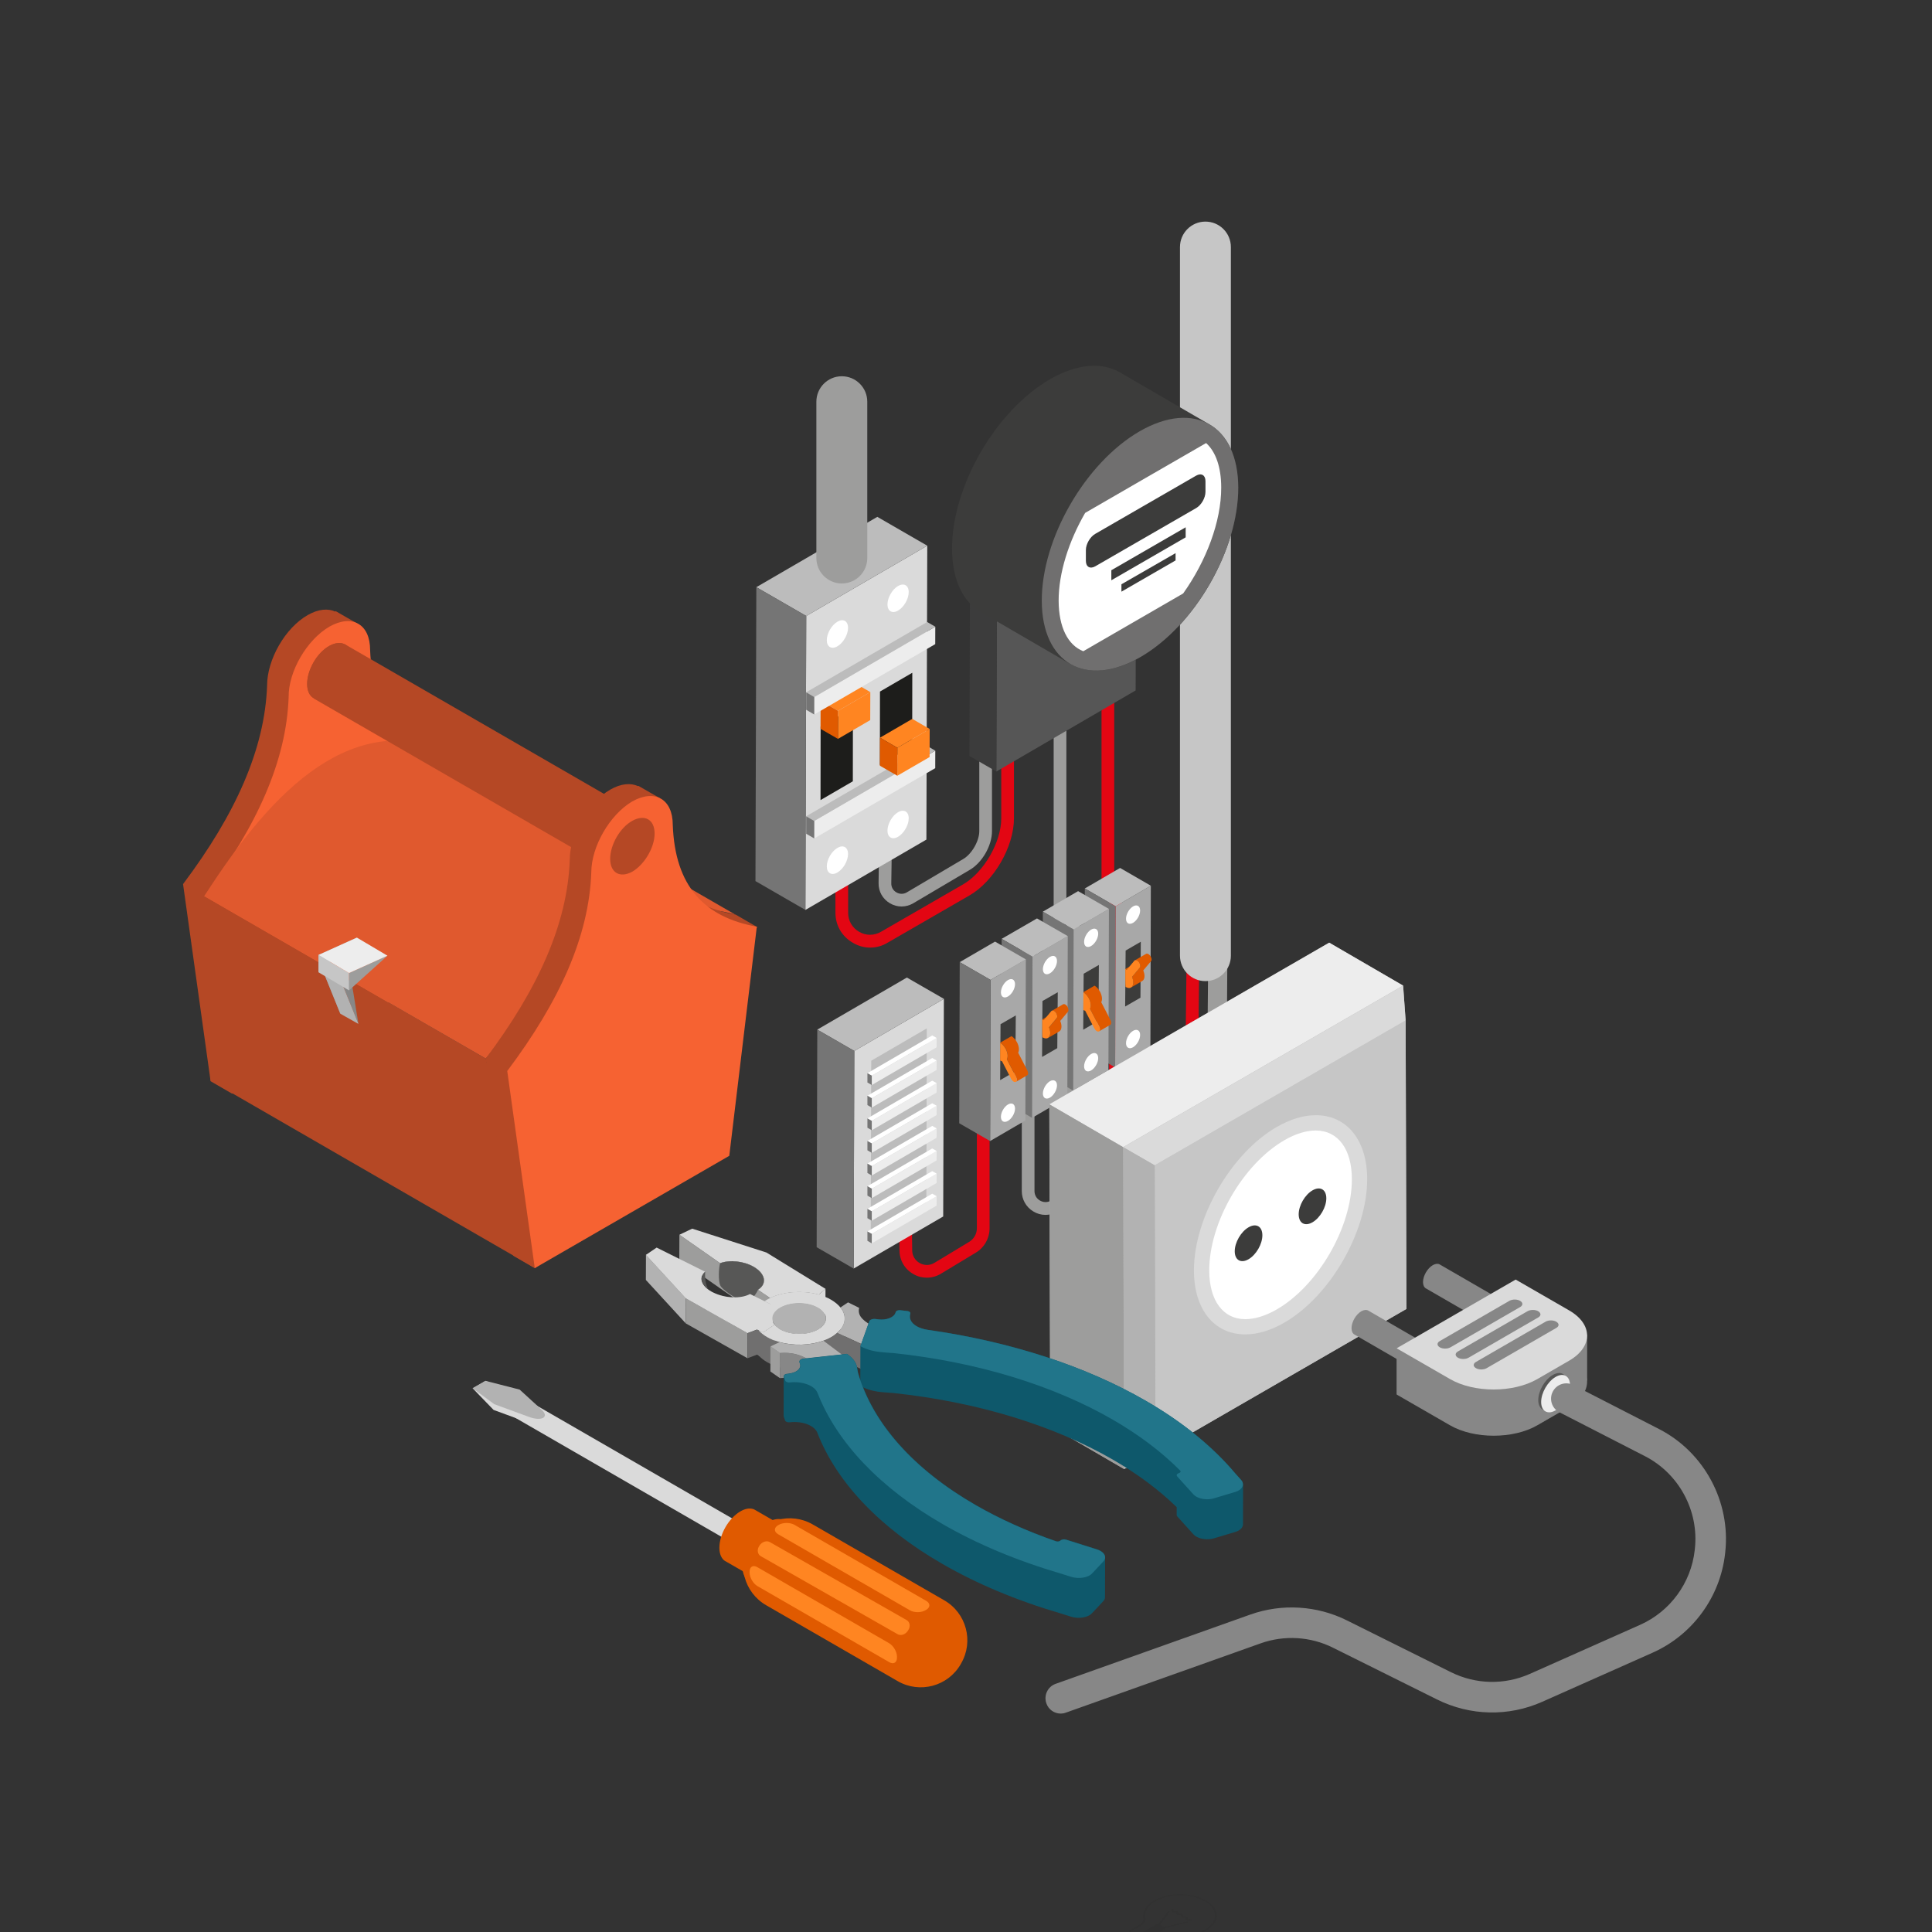<?xml version="1.0" encoding="UTF-8"?> <!-- Generator: Adobe Illustrator 23.0.5, SVG Export Plug-In . SVG Version: 6.00 Build 0) --> <svg xmlns="http://www.w3.org/2000/svg" xmlns:xlink="http://www.w3.org/1999/xlink" x="0px" y="0px" viewBox="0 0 400 400" style="enable-background:new 0 0 400 400;" xml:space="preserve"><rect x="0" y="0" width="400" height="400" fill="#333333" stroke="none"/> <style type="text/css"> .st0{opacity:0.1;} .st1{fill:#1D1D1B;} .st2{fill:#9D9D9C;} .st3{fill:#E30613;} .st4{fill:#C6C6C6;} .st5{enable-background:new ;} .st6{fill:#565656;} .st7{fill:#616060;} .st8{fill:#3C3C3C;} .st9{fill:#3C3C3B;} .st10{fill:#706F6F;} .st11{fill:#FFFFFF;} .st12{fill:#A8A8A8;} .st13{fill:#BCBCBC;} .st14{fill:#757575;} .st15{fill:#E05A00;} .st16{fill:#FF8521;} .st17{fill:#DADADA;} .st18{fill:#EDEDED;} .st19{fill:#B2B2B2;} .st20{fill:#878787;} .st21{fill:#575756;} .st22{fill:#0E586B;} .st23{fill:#21758A;} .st24{fill:#B54825;} .st25{fill:#F66232;} .st26{fill:#E0592E;} </style> <g id="Layer_2"> <g class="st0"> <path class="st1" d="M232.26,404.74c-0.18,0.1-0.81-0.15-1.35-0.46c-0.54-0.31-0.98-0.67-0.8-0.78l0.3-0.17 c0.62,0.49,1.33,0.91,2.15,1.24L232.26,404.74z M238.91,393.48c-1.72,1-2.45,2.35-2.18,3.65c0.11,0.52-0.2,1.03-0.84,1.4 l-1.69,0.98c-0.49,0.31-0.67,0.61-0.66,0.89l-0.43,0.25c1.66,1.46,3.39,2.35,3.88,2.59l0.73-0.42c0.49,0.01,1-0.09,1.54-0.38 l1.69-0.98c0.64-0.37,1.53-0.55,2.43-0.48c2.25,0.16,4.59-0.26,6.32-1.26c2.98-1.72,2.98-4.51,0-6.23 C246.72,391.76,241.89,391.76,238.91,393.48z M239.19,393.64c2.82-1.63,7.41-1.63,10.23,0c2.82,1.63,2.82,4.28,0,5.9 c-1.58,0.91-3.76,1.35-5.98,1.19c-1.01-0.07-2.04,0.13-2.76,0.55l-1.69,0.98c-1.26,0.67-2.31,0.18-3.56-0.54 c-1.24-0.72-2.1-1.33-0.93-2.06l1.68-0.97c0.72-0.41,1.07-1.01,0.95-1.59C236.86,395.81,237.61,394.55,239.19,393.64z M241.89,395.59l-2.1,2.8c-0.19,0-0.38,0.04-0.53,0.12l-4.07,2.35c-0.19,0.11-0.22,0.28-0.09,0.41c0.14,0.13,0.3,0.25,0.48,0.36 c0.18,0.11,0.39,0.2,0.62,0.28c0.23,0.08,0.52,0.06,0.71-0.05l4.07-2.35c0.15-0.08,0.21-0.19,0.21-0.3l4.84-1.21 c-0.09-0.12-0.33-0.17-0.53-0.12l-4.44,1.11c-0.02-0.02-0.05-0.04-0.08-0.05l-0.72-0.41c-0.03-0.02-0.06-0.03-0.09-0.04l1.92-2.56 C242.19,395.78,242.1,395.65,241.89,395.59z M242.52,395.2c-0.08,0.05-0.08,0.12,0,0.17c0.05,0.03,0.05,0.06,0.04,0.13 c-0.01,0.08-0.03,0.21,0.16,0.32c0.19,0.11,0.4,0.1,0.55,0.09c0.13-0.01,0.18-0.01,0.23,0.02c0.05,0.03,0.05,0.06,0.04,0.13 c-0.01,0.08-0.03,0.21,0.16,0.32c0.19,0.11,0.4,0.1,0.54,0.09c0.13-0.01,0.17-0.01,0.23,0.02c0.05,0.03,0.05,0.06,0.04,0.13 c-0.01,0.08-0.03,0.21,0.16,0.32c0.19,0.11,0.4,0.1,0.55,0.09c0.13-0.01,0.17-0.01,0.23,0.02c0.05,0.03,0.05,0.06,0.04,0.13 c-0.01,0.08-0.03,0.21,0.16,0.32c0.19,0.11,0.4,0.1,0.55,0.09c0.13-0.01,0.17-0.01,0.23,0.02c0.08,0.05,0.21,0.05,0.29,0 c0.08-0.05,0.08-0.12,0-0.17c-0.19-0.11-0.4-0.1-0.55-0.09c-0.13,0.01-0.17,0.01-0.23-0.02c-0.05-0.03-0.05-0.06-0.04-0.13 c0.01-0.08,0.03-0.21-0.16-0.32c-0.19-0.11-0.4-0.1-0.55-0.09c-0.13,0.01-0.17,0.01-0.23-0.02c-0.05-0.03-0.05-0.06-0.04-0.13 c0.01-0.08,0.03-0.21-0.16-0.32c-0.19-0.11-0.4-0.1-0.55-0.09c-0.13,0.01-0.17,0.01-0.23-0.02c-0.05-0.03-0.05-0.06-0.04-0.13 c0.01-0.08,0.03-0.21-0.16-0.32c-0.19-0.11-0.4-0.1-0.55-0.09c-0.13,0.01-0.18,0.01-0.23-0.02s-0.05-0.06-0.04-0.13 c0.01-0.08,0.03-0.21-0.16-0.32C242.72,395.15,242.6,395.15,242.52,395.2z M235.15,404.29c-0.18-0.09-0.57-0.28-1.08-0.57 c-0.76-0.44-1.79-1.11-2.83-2l-0.29,0.17c1.92,1.66,3.89,2.56,3.91,2.57L235.15,404.29z M232.4,401.06 c1.71,1.49,3.47,2.38,3.89,2.58l0.28-0.16c-0.21-0.1-0.55-0.28-0.99-0.53c-0.78-0.45-1.84-1.14-2.9-2.06L232.4,401.06z M235.86,403.88c-0.2-0.09-0.56-0.28-1.03-0.55c-0.77-0.44-1.82-1.12-2.86-2.03l-0.29,0.17c1.77,1.54,3.6,2.43,3.9,2.57 L235.86,403.88z M230.49,403c0.74,0.65,1.65,1.18,2.73,1.58c0.37,0.14,0.8,0.19,1.17,0.1c-0.19-0.09-0.56-0.28-1.06-0.56 c-0.75-0.43-1.77-1.09-2.79-1.97C230.15,402.37,230.17,402.72,230.49,403z"></path> </g> </g> <g id="Layer_1"> <g> <g> <path class="st2" d="M-106.95,292.63c0.49,0,0.99-0.12,1.45-0.36l19.35-10.88c1.85-1.04,3.01-3.01,3.02-5.13l0.15-23.53 l-1.67-0.01l-0.15,23.53c-0.01,1.52-0.84,2.93-2.17,3.68l-19.33,10.86c-0.43,0.23-0.95,0.21-1.39-0.06 c-0.44-0.26-0.7-0.72-0.7-1.23v-32.74h-1.67v32.74c0,1.1,0.56,2.1,1.5,2.67C-108.07,292.48-107.51,292.63-106.95,292.63z"></path> <path class="st2" d="M-101.85,285.28c0.47,0,0.95-0.12,1.38-0.36l13.1-7.83c2.07-1.24,3.38-3.51,3.4-5.93l0.18-19.68l-1.67-0.02 l-0.18,19.68c-0.02,1.84-1.01,3.56-2.58,4.51l-13.07,7.82c-0.35,0.19-0.78,0.18-1.15-0.03c-0.36-0.22-0.58-0.6-0.57-1.03 l0.55-28.77l-1.67-0.03l-0.55,28.77c-0.02,1.03,0.5,1.96,1.38,2.49C-102.86,285.15-102.35,285.28-101.85,285.28z"></path> <path class="st3" d="M-96.03,277.57c0.43,0,0.87-0.11,1.26-0.34l6.09-3.71c1.13-0.69,1.82-1.9,1.84-3.22l0.2-16.79l-1.67-0.02 l-0.2,16.79c-0.01,0.75-0.4,1.43-1.03,1.81l-6.08,3.7c-0.37,0.21-0.71,0.06-0.84-0.01c-0.13-0.07-0.43-0.29-0.43-0.74l0-24.56 h-1.67l0,24.56c0,0.91,0.47,1.73,1.26,2.19C-96.9,277.46-96.46,277.57-96.03,277.57z"></path> <path class="st4" d="M-85.9,261.88c1.85,0,3.35-1.5,3.35-3.35V165.3c0-1.85-1.5-3.35-3.35-3.35c-1.85,0-3.35,1.5-3.35,3.35v93.23 C-89.25,260.38-87.75,261.88-85.9,261.88z"></path> <path class="st3" d="M-130.02,257.46c0.78,0,1.56-0.2,2.27-0.62l10.81-6.24c3.23-1.86,5.85-6.41,5.85-10.14v-24.76h-1.67v24.76 c0,3.14-2.3,7.12-5.02,8.69l-10.81,6.24c-0.9,0.52-1.97,0.52-2.87,0c-0.9-0.52-1.44-1.45-1.44-2.49l-0.02-15.59l-1.67,0 l0.02,15.59c0,1.64,0.85,3.11,2.28,3.93C-131.58,257.26-130.8,257.46-130.02,257.46z"></path> <path class="st2" d="M-125.88,252.05c0.52,0,1.04-0.14,1.52-0.41l7.43-4.39c1.65-0.95,2.95-3.2,2.95-5.11l0-24.76h-1.67l0,24.76 c0,1.3-0.99,3.02-2.12,3.67l-7.43,4.39c-0.42,0.24-0.93,0.24-1.36-0.01c-0.43-0.25-0.68-0.7-0.67-1.19l0.21-14.05l-1.67-0.03 l-0.21,14.05c-0.02,1.11,0.54,2.1,1.5,2.66C-126.94,251.91-126.41,252.05-125.88,252.05z"></path> <rect x="-99.57" y="204.91" class="st3" width="1.67" height="45.21"></rect> <rect x="-105.87" y="211.74" class="st2" width="1.67" height="42.59"></rect> <path class="st3" d="M-122.56,300.89c0.64,0,1.28-0.17,1.86-0.52l4.59-2.77c1.12-0.67,1.81-1.9,1.81-3.21v-31.36h-1.67v31.36 c0,0.72-0.38,1.4-1,1.78l-4.59,2.77c-0.6,0.36-1.32,0.37-1.93,0.03c-0.61-0.34-0.98-0.96-0.99-1.65l-0.13-10.02l-1.67,0.02 l0.13,10.02c0.02,1.3,0.71,2.46,1.85,3.09C-123.76,300.74-123.16,300.89-122.56,300.89z"></path> <g> <g> <g class="st5"> <g> <polygon class="st6" points="-113.34,207.69 -95,197.04 -95.08,223.64 -113.41,234.29 "></polygon> </g> <g> <polygon class="st7" points="-116.87,205.65 -98.54,194.99 -95,197.04 -113.34,207.69 "></polygon> </g> <g> <polygon class="st8" points="-113.34,207.69 -113.41,234.29 -116.95,232.25 -116.87,205.65 "></polygon> </g> </g> </g> <path class="st9" d="M-85.38,188.62c0.02,0.01-11.77-6.84-11.77-6.84c-2.35-1.37-5.6-1.17-9.2,0.9 c-7.15,4.13-12.91,14.11-12.89,22.32c0.01,4.08,1.45,6.95,3.77,8.3l11.8,6.86c-0.15-0.09-0.28-0.19-0.42-0.29 c2.37,1.66,5.8,1.59,9.62-0.61c7.14-4.12,12.9-14.11,12.88-22.32C-81.6,192.84-83.05,189.97-85.38,188.62z"></path> <path class="st10" d="M-94.55,189.54c7.14-4.12,12.94-0.81,12.97,7.39c0.02,8.21-5.74,18.2-12.88,22.32 c-7.15,4.13-12.95,0.82-12.97-7.39C-107.47,203.65-101.7,193.66-94.55,189.54z"></path> <path class="st11" d="M-83.82,196.93c0.01,4.49-1.99,9.71-5.01,13.95l-13.14,7.6c-2.04-0.81-3.22-3.17-3.24-6.63 c-0.01-3.68,1.34-7.86,3.49-11.57c0-0.01,15.91-9.19,15.91-9.19C-84.54,192.22-83.84,194.24-83.82,196.93z"></path> <path class="st9" d="M-87.13,199.65l-13.27,7.66c-0.68,0.39-1.23,0.07-1.23-0.71v-1.43c0-0.78,0.55-1.74,1.23-2.13l13.27-7.66 c0.68-0.39,1.23-0.07,1.23,0.71v1.43C-85.9,198.3-86.45,199.25-87.13,199.65z"></path> <polygon class="st9" points="-88.5,203.49 -98.28,209.13 -98.28,207.81 -88.5,202.16 "></polygon> <polygon class="st9" points="-89.84,206.52 -96.95,210.63 -96.95,209.67 -89.84,205.56 "></polygon> </g> <g> <g> <g class="st5"> <g> <polygon class="st12" points="-97.72,252.02 -93.08,249.32 -93.14,270.53 -97.78,273.22 "></polygon> <polygon class="st9" points="-96.41,257.85 -94.4,256.69 -94.45,264.05 -96.46,265.21 "></polygon> </g> <g> <polygon class="st13" points="-101.77,249.68 -97.13,246.98 -93.08,249.32 -97.72,252.02 "></polygon> </g> <g> <polygon class="st14" points="-97.72,252.02 -97.78,273.22 -101.83,270.89 -101.77,249.68 "></polygon> </g> </g> </g> <path class="st11" d="M-94.5,252.58c0,0.6-0.42,1.32-0.93,1.62c-0.52,0.3-0.93,0.06-0.93-0.54s0.42-1.32,0.93-1.62 C-94.91,251.75-94.5,251.99-94.5,252.58z"></path> <path class="st11" d="M-94.5,268.95c0,0.6-0.42,1.32-0.93,1.62c-0.52,0.3-0.93,0.06-0.93-0.54c0-0.6,0.42-1.32,0.93-1.62 C-94.91,268.11-94.5,268.35-94.5,268.95z"></path> <g> <g class="st5"> <g> <path class="st15" d="M-94.85,259.49c-0.04-0.02-0.07-0.04-0.11-0.06l-1.48,0.86c0.04,0.02,0.08,0.04,0.11,0.06 c0.03,0.02,0.06,0.03,0.08,0.06l1.48-0.86C-94.8,259.52-94.83,259.5-94.85,259.49z"></path> <path class="st15" d="M-93.18,258.51c-0.07-0.09-0.15-0.16-0.22-0.2c-0.11-0.06-0.22-0.08-0.3-0.03l-1.48,0.86 c0.08-0.05,0.19-0.03,0.3,0.03c0.08,0.04,0.15,0.11,0.22,0.2c0.2,0.26,0.25,0.59,0.13,0.74l-1.02,1.22 c0.21,0.5,0.23,1.01,0,1.28c-0.04,0.05-0.08,0.08-0.13,0.11l1.48-0.86c0.05-0.03,0.09-0.07,0.13-0.11 c0.22-0.27,0.21-0.78,0-1.28l1.02-1.22C-92.93,259.1-92.98,258.77-93.18,258.51z"></path> </g> <g> <path class="st16" d="M-94.88,259.16c0.08,0.04,0.15,0.11,0.22,0.2c0.2,0.26,0.25,0.59,0.13,0.74l-1.02,1.22 c0.21,0.5,0.23,1.01,0,1.28c-0.2,0.24-0.52,0.23-0.86,0.04c-0.04-0.02-0.03-2.36-0.03-2.36c0.04,0.02,0.08,0.04,0.11,0.06 c0.03,0.02,0.06,0.03,0.08,0.06l1.01-1.22C-95.15,259.09-95.02,259.09-94.88,259.16z"></path> </g> </g> </g> <g> <g class="st5"> <g> <polygon class="st12" points="-103.24,255.07 -98.6,252.37 -98.66,273.58 -103.3,276.28 "></polygon> <polygon class="st9" points="-101.93,260.91 -99.92,259.74 -99.97,267.1 -101.98,268.27 "></polygon> </g> <g> <polygon class="st13" points="-107.29,252.73 -102.65,250.03 -98.6,252.37 -103.24,255.07 "></polygon> </g> <g> <polygon class="st14" points="-103.24,255.07 -103.3,276.28 -107.35,273.94 -107.29,252.73 "></polygon> </g> </g> </g> <path class="st11" d="M-100.02,255.63c0,0.6-0.42,1.32-0.93,1.62s-0.93,0.06-0.93-0.54c0-0.6,0.42-1.32,0.93-1.62 C-100.43,254.8-100.02,255.04-100.02,255.63z"></path> <path class="st11" d="M-100.02,272c0,0.6-0.42,1.32-0.93,1.62c-0.52,0.3-0.93,0.06-0.93-0.54s0.42-1.32,0.93-1.62 C-100.43,271.16-100.02,271.4-100.02,272z"></path> <g> <g class="st5"> <path class="st15" d="M-98.4,266.99l-1.21-2.33c0.17-0.31,0.12-0.83-0.14-1.35c-0.2-0.37-0.46-0.66-0.74-0.83l-1.48,0.86 c0.27,0.17,0.54,0.46,0.74,0.83c0.27,0.52,0.31,1.04,0.14,1.35l1.21,2.33c0.14,0.27,0.13,0.55-0.02,0.64l1.48-0.86 C-98.27,267.54-98.25,267.26-98.4,266.99z"></path> <g> <path class="st16" d="M-101.96,263.34c0.27,0.17,0.54,0.46,0.74,0.83c0.27,0.52,0.31,1.04,0.14,1.35l1.21,2.33 c0.15,0.29,0.13,0.58-0.04,0.65c-0.09,0.03-0.18,0.02-0.28-0.04c-0.12-0.07-0.23-0.19-0.32-0.35l-1.21-2.33 c-0.08-0.02-0.17-0.06-0.25-0.1L-101.96,263.34z"></path> </g> </g> </g> </g> <g> <g> <g class="st5"> <g> <polygon class="st12" points="-108.66,258.66 -104.01,255.96 -104.07,277.16 -108.72,279.86 "></polygon> <polygon class="st9" points="-107.34,264.49 -105.34,263.33 -105.39,270.69 -107.39,271.85 "></polygon> </g> <g> <polygon class="st13" points="-112.71,256.32 -108.06,253.62 -104.01,255.96 -108.66,258.66 "></polygon> </g> <g> <polygon class="st14" points="-108.66,258.66 -108.72,279.86 -112.77,277.52 -112.71,256.32 "></polygon> </g> </g> </g> <path class="st11" d="M-105.43,259.22c0,0.6-0.42,1.32-0.93,1.62c-0.52,0.3-0.93,0.06-0.93-0.54s0.42-1.32,0.93-1.62 S-105.43,258.62-105.43,259.22z"></path> <path class="st11" d="M-105.43,275.59c0,0.6-0.42,1.32-0.93,1.62s-0.93,0.06-0.93-0.54c0-0.6,0.42-1.32,0.93-1.62 C-105.85,274.75-105.43,274.99-105.43,275.59z"></path> <g> <g class="st5"> <g> <path class="st15" d="M-105.79,266.13c-0.04-0.02-0.07-0.04-0.11-0.06l-1.48,0.86c0.04,0.02,0.08,0.04,0.11,0.06 c0.03,0.02,0.06,0.03,0.08,0.06l1.48-0.86C-105.73,266.16-105.76,266.14-105.79,266.13z"></path> <path class="st15" d="M-104.11,265.15c-0.07-0.09-0.15-0.16-0.22-0.2c-0.11-0.06-0.22-0.08-0.3-0.03l-1.48,0.86 c0.08-0.05,0.19-0.03,0.3,0.03c0.08,0.04,0.15,0.11,0.22,0.2c0.2,0.26,0.25,0.59,0.13,0.74l-1.02,1.22 c0.21,0.5,0.23,1.01,0,1.28c-0.04,0.05-0.08,0.08-0.13,0.11l1.48-0.86c0.05-0.03,0.09-0.07,0.13-0.11 c0.22-0.27,0.21-0.78,0-1.28l1.02-1.22C-103.86,265.74-103.92,265.41-104.11,265.15z"></path> </g> <g> <path class="st16" d="M-105.82,265.8c0.08,0.04,0.15,0.11,0.22,0.2c0.2,0.26,0.25,0.59,0.13,0.74l-1.02,1.22 c0.21,0.5,0.23,1.01,0,1.28c-0.2,0.24-0.52,0.23-0.86,0.04c-0.04-0.02-0.03-2.36-0.03-2.36c0.04,0.02,0.08,0.04,0.11,0.06 c0.03,0.02,0.06,0.03,0.08,0.06l1.01-1.22C-106.09,265.72-105.95,265.72-105.82,265.8z"></path> </g> </g> </g> <g> <g class="st5"> <g> <polygon class="st12" points="-114.18,261.71 -109.53,259.01 -109.59,280.22 -114.24,282.92 "></polygon> <polygon class="st9" points="-112.86,267.55 -110.86,266.38 -110.91,273.74 -112.91,274.91 "></polygon> </g> <g> <polygon class="st13" points="-118.23,259.37 -113.58,256.67 -109.53,259.01 -114.18,261.71 "></polygon> </g> <g> <polygon class="st14" points="-114.18,261.71 -114.24,282.92 -118.29,280.58 -118.23,259.37 "></polygon> </g> </g> </g> <path class="st11" d="M-110.95,262.27c0,0.6-0.42,1.32-0.93,1.62c-0.52,0.3-0.93,0.06-0.93-0.54c0-0.6,0.42-1.32,0.93-1.62 S-110.95,261.68-110.95,262.27z"></path> <path class="st11" d="M-110.95,278.64c0,0.6-0.42,1.32-0.93,1.62c-0.52,0.3-0.93,0.06-0.93-0.54c0-0.6,0.42-1.32,0.93-1.62 C-111.37,277.8-110.95,278.04-110.95,278.64z"></path> <g> <g class="st5"> <path class="st15" d="M-109.33,273.63l-1.21-2.33c0.17-0.31,0.12-0.83-0.14-1.35c-0.2-0.37-0.46-0.66-0.74-0.83l-1.48,0.86 c0.27,0.17,0.54,0.46,0.74,0.83c0.27,0.52,0.31,1.04,0.14,1.35l1.21,2.33c0.14,0.27,0.13,0.55-0.02,0.64l1.48-0.86 C-109.2,274.18-109.19,273.9-109.33,273.63z"></path> <g> <path class="st16" d="M-112.9,269.98c0.27,0.17,0.54,0.46,0.74,0.83c0.27,0.52,0.31,1.04,0.14,1.35l1.21,2.33 c0.15,0.29,0.13,0.58-0.04,0.65c-0.09,0.03-0.18,0.02-0.28-0.04c-0.12-0.07-0.23-0.19-0.32-0.35l-1.21-2.33 c-0.08-0.02-0.17-0.06-0.25-0.1L-112.9,269.98z"></path> </g> </g> </g> </g> <g> <g> <g class="st5"> <g> <polygon class="st17" points="-138.42,213.84 -122.5,204.58 -122.61,243.25 -138.53,252.5 "></polygon> </g> <g> <polygon class="st13" points="-144.99,210.04 -129.07,200.79 -122.5,204.58 -138.42,213.84 "></polygon> </g> <g> <polygon class="st14" points="-138.42,213.84 -138.53,252.5 -145.1,248.71 -144.99,210.04 "></polygon> </g> </g> </g> <g> <g class="st5"> <g> <polygon class="st18" points="-137.36,240.8 -121.44,231.55 -121.45,233.85 -137.37,243.1 "></polygon> </g> <g> <polygon class="st13" points="-138.43,240.19 -122.51,230.94 -121.44,231.55 -137.36,240.8 "></polygon> </g> <g> <polygon class="st14" points="-137.36,240.8 -137.37,243.1 -138.43,242.48 -138.43,240.19 "></polygon> </g> </g> </g> <g> <polygon class="st1" points="-136.53,228.39 -132.29,225.92 -132.3,235.59 -136.54,238.06 "></polygon> </g> <g> <g class="st5"> <g> <polygon class="st16" points="-134.24,226.32 -129.99,223.85 -130,227.53 -134.25,230 "></polygon> </g> <g> <polygon class="st16" points="-136.53,224.99 -132.29,222.52 -129.99,223.85 -134.24,226.32 "></polygon> </g> <g> <polygon class="st15" points="-134.24,226.32 -134.25,230 -136.54,228.68 -136.53,224.99 "></polygon> </g> </g> </g> <g> <polygon class="st1" points="-128.72,223.77 -124.47,221.31 -124.49,230.98 -128.73,233.44 "></polygon> </g> <g> <g class="st5"> <g> <polygon class="st16" points="-126.43,231.17 -122.18,228.7 -122.19,232.39 -126.44,234.86 "></polygon> </g> <g> <polygon class="st16" points="-128.72,229.84 -124.47,227.38 -122.18,228.7 -126.43,231.17 "></polygon> </g> <g> <polygon class="st15" points="-126.43,231.17 -126.44,234.86 -128.73,233.53 -128.72,229.84 "></polygon> </g> </g> </g> <g> <g class="st5"> <g> <polygon class="st18" points="-137.36,224.49 -121.44,215.24 -121.45,217.54 -137.37,226.79 "></polygon> </g> <g> <polygon class="st13" points="-138.43,223.87 -122.51,214.62 -121.44,215.24 -137.36,224.49 "></polygon> </g> <g> <polygon class="st14" points="-137.36,224.49 -137.37,226.79 -138.43,226.17 -138.43,223.87 "></polygon> </g> </g> </g> <path class="st11" d="M-132.92,215.39c0,0.89-0.63,1.98-1.4,2.43c-0.77,0.45-1.4,0.08-1.4-0.81c0-0.89,0.63-1.98,1.4-2.43 C-133.55,214.13-132.92,214.5-132.92,215.39z"></path> <path class="st11" d="M-124.95,210.7c0,0.89-0.63,1.98-1.4,2.43s-1.4,0.08-1.4-0.81s0.63-1.98,1.4-2.43 C-125.57,209.44-124.95,209.8-124.95,210.7z"></path> <path class="st11" d="M-132.92,245.15c0,0.89-0.63,1.98-1.4,2.43c-0.77,0.45-1.4,0.08-1.4-0.81c0-0.89,0.63-1.98,1.4-2.43 C-133.55,243.9-132.92,244.26-132.92,245.15z"></path> <path class="st11" d="M-124.95,240.46c0,0.89-0.63,1.98-1.4,2.43c-0.77,0.45-1.4,0.08-1.4-0.81c0-0.89,0.63-1.98,1.4-2.43 C-125.57,239.2-124.95,239.56-124.95,240.46z"></path> </g> <g> <g> <g class="st5"> <g> <polygon class="st17" points="-132.1,271.06 -120.32,264.21 -120.4,292.84 -132.19,299.69 "></polygon> <polygon class="st13" points="-129.88,272.35 -122.56,268.09 -122.62,291.56 -129.94,295.81 "></polygon> </g> <g> <polygon class="st13" points="-136.97,268.25 -125.18,261.4 -120.32,264.21 -132.1,271.06 "></polygon> </g> <g> <polygon class="st14" points="-132.1,271.06 -132.19,299.69 -137.05,296.89 -136.97,268.25 "></polygon> </g> </g> </g> <g> <g class="st5"> <g> <polygon class="st18" points="-129.8,274.31 -121.27,269.35 -121.27,270.58 -129.8,275.54 "></polygon> </g> <g> <polygon class="st11" points="-130.37,273.98 -121.84,269.02 -121.27,269.35 -129.8,274.31 "></polygon> </g> <g> <polygon class="st14" points="-129.8,274.31 -129.8,275.54 -130.38,275.21 -130.37,273.98 "></polygon> </g> </g> </g> <g> <g class="st5"> <g> <polygon class="st18" points="-129.8,277.28 -121.27,272.32 -121.27,273.56 -129.8,278.52 "></polygon> </g> <g> <polygon class="st11" points="-130.37,276.95 -121.84,271.99 -121.27,272.32 -129.8,277.28 "></polygon> </g> <g> <polygon class="st14" points="-129.8,277.28 -129.8,278.52 -130.38,278.19 -130.37,276.95 "></polygon> </g> </g> </g> <g> <g class="st5"> <g> <polygon class="st18" points="-129.8,280.26 -121.27,275.3 -121.27,276.53 -129.8,281.49 "></polygon> </g> <g> <polygon class="st11" points="-130.37,279.93 -121.84,274.97 -121.27,275.3 -129.8,280.26 "></polygon> </g> <g> <polygon class="st14" points="-129.8,280.26 -129.8,281.49 -130.38,281.16 -130.37,279.93 "></polygon> </g> </g> </g> <g> <g class="st5"> <g> <polygon class="st18" points="-129.8,283.23 -121.27,278.27 -121.27,279.51 -129.8,284.47 "></polygon> </g> <g> <polygon class="st11" points="-130.37,282.9 -121.84,277.94 -121.27,278.27 -129.8,283.23 "></polygon> </g> <g> <polygon class="st14" points="-129.8,283.23 -129.8,284.47 -130.38,284.14 -130.37,282.9 "></polygon> </g> </g> </g> <g> <g class="st5"> <g> <polygon class="st18" points="-129.8,286.21 -121.27,281.25 -121.27,282.48 -129.8,287.44 "></polygon> </g> <g> <polygon class="st11" points="-130.37,285.88 -121.84,280.92 -121.27,281.25 -129.8,286.21 "></polygon> </g> <g> <polygon class="st14" points="-129.8,286.21 -129.8,287.44 -130.38,287.11 -130.37,285.88 "></polygon> </g> </g> </g> <g> <g class="st5"> <g> <polygon class="st18" points="-129.8,289.19 -121.27,284.23 -121.27,285.46 -129.8,290.42 "></polygon> </g> <g> <polygon class="st11" points="-130.37,288.86 -121.84,283.9 -121.27,284.23 -129.8,289.19 "></polygon> </g> <g> <polygon class="st14" points="-129.8,289.19 -129.8,290.42 -130.38,290.09 -130.37,288.86 "></polygon> </g> </g> </g> <g> <g class="st5"> <g> <polygon class="st18" points="-129.8,292.16 -121.27,287.2 -121.27,288.43 -129.8,293.39 "></polygon> </g> <g> <polygon class="st11" points="-130.37,291.83 -121.84,286.87 -121.27,287.2 -129.8,292.16 "></polygon> </g> <g> <polygon class="st14" points="-129.8,292.16 -129.8,293.39 -130.38,293.06 -130.37,291.83 "></polygon> </g> </g> </g> <g> <g class="st5"> <g> <polygon class="st18" points="-129.8,295.14 -121.27,290.18 -121.27,291.41 -129.8,296.37 "></polygon> </g> <g> <polygon class="st11" points="-130.37,294.81 -121.84,289.85 -121.27,290.18 -129.8,295.14 "></polygon> </g> <g> <polygon class="st14" points="-129.8,295.14 -129.8,296.37 -130.38,296.04 -130.37,294.81 "></polygon> </g> </g> </g> </g> <path class="st2" d="M-133.75,209.55c1.85,0,3.35-1.5,3.35-3.35v-20.56c0-1.85-1.5-3.35-3.35-3.35s-3.35,1.5-3.35,3.35v20.56 C-137.09,208.06-135.6,209.55-133.75,209.55z"></path> </g> </g> <g> <g> <path class="st2" d="M216.45,251.53c0.77,0,1.56-0.19,2.28-0.57l30.45-17.12c2.91-1.64,4.74-4.74,4.75-8.07l0.24-37.03 l-2.63-0.02l-0.24,37.03c-0.02,2.39-1.32,4.61-3.41,5.79l-30.42,17.09c-0.68,0.36-1.49,0.33-2.19-0.09 c-0.69-0.41-1.1-1.13-1.1-1.94v-51.52h-2.63v51.52c0,1.73,0.88,3.3,2.36,4.2C214.68,251.28,215.56,251.53,216.45,251.53z"></path> <path class="st2" d="M224.47,239.97c0.74,0,1.49-0.19,2.17-0.57l20.61-12.32c3.26-1.95,5.32-5.52,5.35-9.33l0.28-30.97 l-2.63-0.03l-0.28,30.97c-0.03,2.9-1.59,5.6-4.06,7.1l-20.57,12.31c-0.55,0.3-1.23,0.28-1.81-0.05c-0.57-0.35-0.91-0.94-0.9-1.62 l0.87-45.27l-2.63-0.05l-0.87,45.27c-0.03,1.62,0.79,3.08,2.17,3.92C222.88,239.75,223.68,239.97,224.47,239.97z"></path> <path class="st3" d="M233.63,227.84c0.68,0,1.37-0.17,1.98-0.54l9.58-5.84c1.78-1.09,2.86-2.99,2.9-5.07l0.31-26.42l-2.63-0.03 l-0.31,26.42c-0.02,1.18-0.63,2.25-1.62,2.85l-9.57,5.82c-0.58,0.33-1.12,0.09-1.32-0.02c-0.2-0.11-0.68-0.46-0.68-1.16v-38.65 h-2.63v38.65c0,1.43,0.74,2.72,1.98,3.45C232.26,227.66,232.95,227.84,233.63,227.84z"></path> <path class="st4" d="M249.57,203.13c2.91,0,5.27-2.36,5.27-5.27V51.15c0-2.91-2.36-5.27-5.27-5.27c-2.91,0-5.27,2.36-5.27,5.27 v146.71C244.3,200.77,246.66,203.13,249.57,203.13z"></path> <path class="st3" d="M180.14,196.19c1.23,0,2.45-0.31,3.57-0.98l17.01-9.82c5.08-2.93,9.21-10.09,9.21-15.96v-38.96h-2.63v38.96 c0,4.94-3.62,11.2-7.9,13.67l-17.01,9.82c-1.42,0.82-3.1,0.82-4.52,0c-1.42-0.82-2.27-2.28-2.27-3.92l-0.03-24.53h-2.63 l0.03,24.53c0,2.58,1.34,4.89,3.59,6.18C177.69,195.86,178.92,196.19,180.14,196.19z"></path> <path class="st2" d="M186.66,187.68c0.82,0,1.64-0.22,2.39-0.65l11.69-6.91c2.6-1.49,4.64-5.04,4.64-8.04v-38.96h-2.63v38.96 c0,2.05-1.56,4.75-3.34,5.78l-11.69,6.91c-0.66,0.38-1.46,0.38-2.14-0.02c-0.68-0.39-1.07-1.1-1.05-1.87l0.33-22.11l-2.63-0.05 l-0.33,22.11c-0.03,1.75,0.85,3.3,2.36,4.19C185.01,187.46,185.82,187.68,186.66,187.68z"></path> <rect x="228.06" y="113.5" class="st3" width="2.63" height="71.14"></rect> <rect x="218.15" y="124.23" class="st2" width="2.63" height="67.02"></rect> <path class="st3" d="M191.88,264.53c1.01,0,2.01-0.27,2.93-0.82l7.22-4.36c1.76-1.05,2.85-2.99,2.85-5.05v-49.35h-2.63v49.35 c0,1.13-0.6,2.2-1.57,2.8l-7.22,4.36c-0.94,0.57-2.08,0.58-3.04,0.05c-0.96-0.54-1.54-1.51-1.56-2.6l-0.2-15.77l-2.63,0.03 l0.2,15.77c0.03,2.05,1.12,3.87,2.91,4.86C189.99,264.3,190.94,264.53,191.88,264.53z"></path> <g> <g> <g class="st5"> <g> <polygon class="st6" points="206.41,117.87 235.25,101.1 235.12,142.95 206.28,159.73 "></polygon> </g> <g> <polygon class="st7" points="200.84,114.66 229.68,97.89 235.25,101.1 206.41,117.87 "></polygon> </g> <g> <polygon class="st8" points="206.41,117.87 206.28,159.73 200.71,156.52 200.84,114.66 "></polygon> </g> </g> </g> <path class="st9" d="M250.39,87.86c0.03,0.02-18.52-10.76-18.52-10.76c-3.7-2.16-8.81-1.84-14.48,1.42 c-11.25,6.5-20.32,22.2-20.28,35.12c0.02,6.42,2.28,10.94,5.93,13.06l18.57,10.79c-0.24-0.14-0.44-0.3-0.66-0.46 c3.73,2.61,9.13,2.5,15.14-0.96c11.24-6.48,20.3-22.2,20.27-35.12C256.34,94.49,254.06,89.97,250.39,87.86z"></path> <path class="st10" d="M235.96,89.29c11.24-6.48,20.36-1.27,20.41,11.63c0.03,12.92-9.03,28.64-20.27,35.12 c-11.25,6.5-20.38,1.29-20.41-11.63C215.64,111.51,224.71,95.79,235.96,89.29z"></path> <path class="st11" d="M252.84,100.92c0.02,7.07-3.13,15.28-7.88,21.95l-20.68,11.96c-3.21-1.27-5.07-4.99-5.1-10.43 c-0.02-5.79,2.11-12.37,5.49-18.21c0-0.02,25.04-14.46,25.04-14.46C251.71,93.53,252.83,96.71,252.84,100.92z"></path> <path class="st9" d="M247.64,105.2l-20.88,12.05c-1.07,0.61-1.94,0.11-1.94-1.12v-2.25c0-1.23,0.87-2.74,1.94-3.35l20.88-12.05 c1.07-0.61,1.94-0.11,1.94,1.12v2.25C249.57,103.1,248.71,104.59,247.64,105.2z"></path> <polygon class="st9" points="245.48,111.25 230.09,120.14 230.09,118.06 245.48,109.17 "></polygon> <polygon class="st9" points="243.39,116.03 232.18,122.5 232.18,120.97 243.39,114.52 "></polygon> </g> <g> <g> <g class="st5"> <g> <polygon class="st12" points="230.97,187.63 238.27,183.38 238.18,216.74 230.88,220.99 "></polygon> <polygon class="st9" points="233.05,196.8 236.19,194.98 236.12,206.56 232.95,208.39 "></polygon> </g> <g> <polygon class="st13" points="224.6,183.95 231.9,179.7 238.27,183.38 230.97,187.63 "></polygon> </g> <g> <polygon class="st14" points="230.97,187.63 230.88,220.99 224.5,217.31 224.6,183.95 "></polygon> </g> </g> </g> <path class="st11" d="M236.05,188.51c0,0.94-0.66,2.08-1.46,2.55c-0.82,0.47-1.46,0.09-1.46-0.85c0-0.94,0.66-2.08,1.46-2.55 C235.39,187.19,236.05,187.57,236.05,188.51z"></path> <path class="st11" d="M236.05,214.27c0,0.94-0.66,2.08-1.46,2.55s-1.46,0.09-1.46-0.85s0.66-2.08,1.46-2.55 C235.39,212.95,236.05,213.33,236.05,214.27z"></path> <g> <g class="st5"> <g> <path class="st15" d="M235.49,199.37c-0.06-0.03-0.11-0.06-0.17-0.09l-2.33,1.35c0.06,0.03,0.13,0.06,0.17,0.09 c0.05,0.03,0.09,0.05,0.13,0.09l2.33-1.35C235.57,199.43,235.52,199.4,235.49,199.37z"></path> <path class="st15" d="M238.11,197.84c-0.11-0.14-0.24-0.25-0.35-0.31c-0.17-0.09-0.35-0.13-0.47-0.05l-2.33,1.35 c0.13-0.08,0.3-0.05,0.47,0.05c0.13,0.06,0.24,0.17,0.35,0.31c0.31,0.41,0.39,0.93,0.2,1.16l-1.61,1.92 c0.33,0.79,0.36,1.59,0,2.01c-0.06,0.08-0.13,0.13-0.2,0.17l2.33-1.35c0.08-0.05,0.14-0.11,0.2-0.17 c0.35-0.42,0.33-1.23,0-2.01l1.61-1.92C238.51,198.77,238.43,198.25,238.11,197.84z"></path> </g> <g> <path class="st16" d="M235.44,198.87c0.13,0.06,0.24,0.17,0.35,0.31c0.31,0.41,0.39,0.93,0.2,1.16l-1.61,1.92 c0.33,0.79,0.36,1.59,0,2.01c-0.31,0.38-0.82,0.36-1.35,0.06c-0.06-0.03-0.05-3.71-0.05-3.71c0.06,0.03,0.13,0.06,0.17,0.09 c0.05,0.03,0.09,0.05,0.13,0.09l1.59-1.92C235.01,198.74,235.22,198.74,235.44,198.87z"></path> </g> </g> </g> <g> <g class="st5"> <g> <polygon class="st12" points="222.28,192.43 229.59,188.18 229.49,221.56 222.19,225.79 "></polygon> <polygon class="st9" points="224.36,201.6 227.51,199.78 227.43,211.36 224.27,213.19 "></polygon> </g> <g> <polygon class="st13" points="215.91,188.75 223.21,184.5 229.59,188.18 222.28,192.43 "></polygon> </g> <g> <polygon class="st14" points="222.28,192.43 222.19,225.79 215.82,222.11 215.91,188.75 "></polygon> </g> </g> </g> <path class="st11" d="M227.37,193.31c0,0.94-0.66,2.08-1.46,2.55c-0.82,0.47-1.46,0.09-1.46-0.85c0-0.94,0.66-2.08,1.46-2.55 C226.71,191.99,227.37,192.38,227.37,193.31z"></path> <path class="st11" d="M227.37,219.07c0,0.94-0.66,2.08-1.46,2.55c-0.82,0.47-1.46,0.09-1.46-0.85c0-0.94,0.66-2.08,1.46-2.55 C226.71,217.75,227.37,218.13,227.37,219.07z"></path> <g> <g class="st5"> <path class="st15" d="M229.9,211.17l-1.9-3.67c0.27-0.49,0.19-1.31-0.22-2.12c-0.31-0.58-0.72-1.04-1.16-1.31l-2.33,1.35 c0.42,0.27,0.85,0.72,1.16,1.31c0.42,0.82,0.49,1.64,0.22,2.12l1.9,3.67c0.22,0.42,0.2,0.87-0.03,1.01l2.33-1.35 C230.1,212.04,230.14,211.61,229.9,211.17z"></path> <g> <path class="st16" d="M224.3,205.43c0.42,0.27,0.85,0.72,1.16,1.31c0.42,0.82,0.49,1.64,0.22,2.12l1.9,3.67 c0.24,0.46,0.2,0.91-0.06,1.02c-0.14,0.05-0.28,0.03-0.44-0.06c-0.19-0.11-0.36-0.3-0.5-0.55l-1.9-3.67 c-0.13-0.03-0.27-0.09-0.39-0.16L224.3,205.43z"></path> </g> </g> </g> </g> <g> <g> <g class="st5"> <g> <polygon class="st12" points="213.77,198.06 221.07,193.81 220.98,227.19 213.68,231.44 "></polygon> <polygon class="st9" points="215.83,207.25 219,205.43 218.9,217.01 215.75,218.83 "></polygon> </g> <g> <polygon class="st13" points="207.38,194.38 214.7,190.15 221.07,193.81 213.77,198.06 "></polygon> </g> <g> <polygon class="st14" points="213.77,198.06 213.68,231.44 207.29,227.76 207.38,194.38 "></polygon> </g> </g> </g> <path class="st11" d="M218.84,198.96c0,0.94-0.66,2.08-1.46,2.55c-0.82,0.47-1.46,0.09-1.46-0.85c0-0.94,0.66-2.08,1.46-2.55 C218.18,197.64,218.84,198.02,218.84,198.96z"></path> <path class="st11" d="M218.84,224.7c0,0.94-0.66,2.08-1.46,2.55c-0.8,0.47-1.46,0.09-1.46-0.85s0.66-2.08,1.46-2.55 C218.18,223.4,218.84,223.78,218.84,224.7z"></path> <g> <g class="st5"> <g> <path class="st15" d="M218.27,209.82c-0.06-0.03-0.11-0.06-0.17-0.09l-2.33,1.35c0.06,0.03,0.13,0.06,0.17,0.09 c0.05,0.03,0.09,0.05,0.13,0.09l2.33-1.35C218.37,209.88,218.32,209.85,218.27,209.82z"></path> <path class="st15" d="M220.92,208.29c-0.11-0.14-0.24-0.25-0.35-0.31c-0.17-0.09-0.35-0.13-0.47-0.05l-2.33,1.35 c0.13-0.08,0.3-0.05,0.47,0.05c0.13,0.06,0.24,0.17,0.35,0.31c0.31,0.41,0.39,0.93,0.2,1.16l-1.61,1.92 c0.33,0.79,0.36,1.59,0,2.01c-0.06,0.08-0.13,0.13-0.2,0.17l2.33-1.35c0.08-0.05,0.14-0.11,0.2-0.17 c0.35-0.42,0.33-1.23,0-2.01l1.61-1.92C221.31,209.2,221.21,208.7,220.92,208.29z"></path> </g> <g> <path class="st16" d="M218.24,209.31c0.13,0.06,0.24,0.17,0.35,0.31c0.31,0.41,0.39,0.93,0.2,1.16l-1.61,1.92 c0.33,0.79,0.36,1.59,0,2.01c-0.31,0.38-0.82,0.36-1.35,0.06c-0.06-0.03-0.05-3.71-0.05-3.71c0.06,0.03,0.13,0.06,0.17,0.09 c0.05,0.03,0.09,0.05,0.13,0.09l1.59-1.92C217.8,209.19,218.02,209.19,218.24,209.31z"></path> </g> </g> </g> <g> <g class="st5"> <g> <polygon class="st12" points="205.08,202.88 212.39,198.63 212.29,231.99 204.99,236.24 "></polygon> <polygon class="st9" points="207.15,212.05 210.31,210.23 210.21,221.81 207.07,223.63 "></polygon> </g> <g> <polygon class="st13" points="198.7,199.2 206.01,194.95 212.39,198.63 205.08,202.88 "></polygon> </g> <g> <polygon class="st14" points="205.08,202.88 204.99,236.24 198.6,232.56 198.7,199.2 "></polygon> </g> </g> </g> <path class="st11" d="M210.15,203.76c0,0.94-0.66,2.08-1.46,2.55c-0.82,0.47-1.46,0.09-1.46-0.85s0.66-2.08,1.46-2.55 C209.49,202.44,210.15,202.82,210.15,203.76z"></path> <path class="st11" d="M210.15,229.52c0,0.94-0.66,2.08-1.46,2.55c-0.82,0.47-1.46,0.09-1.46-0.85c0-0.94,0.66-2.08,1.46-2.55 C209.49,228.2,210.15,228.58,210.15,229.52z"></path> <g> <g class="st5"> <path class="st15" d="M212.7,221.62l-1.9-3.67c0.27-0.49,0.19-1.31-0.22-2.12c-0.31-0.58-0.72-1.04-1.16-1.31l-2.33,1.35 c0.42,0.27,0.85,0.72,1.16,1.31c0.42,0.82,0.49,1.64,0.22,2.12l1.9,3.67c0.22,0.42,0.2,0.87-0.03,1.01l2.33-1.35 C212.91,222.49,212.92,222.06,212.7,221.62z"></path> <g> <path class="st16" d="M207.08,215.88c0.42,0.27,0.85,0.72,1.16,1.31c0.42,0.82,0.49,1.64,0.22,2.12l1.9,3.67 c0.24,0.46,0.2,0.91-0.06,1.02c-0.14,0.05-0.28,0.03-0.44-0.06c-0.19-0.11-0.36-0.3-0.5-0.55l-1.9-3.67 c-0.13-0.03-0.27-0.09-0.39-0.16L207.08,215.88z"></path> </g> </g> </g> </g> <g> <g> <g class="st5"> <g> <polygon class="st17" points="166.92,127.53 191.98,112.98 191.8,173.83 166.75,188.39 "></polygon> </g> <g> <polygon class="st13" points="156.59,121.57 181.64,107.01 191.98,112.98 166.92,127.53 "></polygon> </g> <g> <polygon class="st14" points="166.92,127.53 166.75,188.39 156.41,182.42 156.59,121.57 "></polygon> </g> </g> </g> <g> <g class="st5"> <g> <polygon class="st18" points="168.59,169.97 193.64,155.42 193.63,159.04 168.58,173.59 "></polygon> </g> <g> <polygon class="st13" points="166.91,169 191.96,154.44 193.64,155.42 168.59,169.97 "></polygon> </g> <g> <polygon class="st14" points="168.59,169.97 168.58,173.59 166.91,172.62 166.91,169 "></polygon> </g> </g> </g> <g> <polygon class="st1" points="169.9,150.43 176.59,146.54 176.57,161.76 169.88,165.65 "></polygon> </g> <g> <g class="st5"> <g> <polygon class="st16" points="173.5,147.17 180.19,143.29 180.17,149.09 173.49,152.98 "></polygon> </g> <g> <polygon class="st16" points="169.9,145.1 176.59,141.21 180.19,143.29 173.5,147.17 "></polygon> </g> <g> <polygon class="st15" points="173.5,147.17 173.49,152.98 169.88,150.9 169.9,145.1 "></polygon> </g> </g> </g> <g> <polygon class="st1" points="182.19,143.18 188.88,139.29 188.86,154.51 182.17,158.39 "></polygon> </g> <g> <g class="st5"> <g> <polygon class="st16" points="185.79,154.82 192.48,150.93 192.46,156.74 185.78,160.61 "></polygon> </g> <g> <polygon class="st16" points="182.19,152.73 188.88,148.84 192.48,150.93 185.79,154.82 "></polygon> </g> <g> <polygon class="st15" points="185.79,154.82 185.78,160.61 182.17,158.53 182.19,152.73 "></polygon> </g> </g> </g> <g> <g class="st5"> <g> <polygon class="st18" points="168.59,144.31 193.64,129.75 193.63,133.36 168.58,147.93 "></polygon> </g> <g> <polygon class="st13" points="166.91,143.33 191.96,128.78 193.64,129.75 168.59,144.31 "></polygon> </g> <g> <polygon class="st14" points="168.59,144.31 168.58,147.93 166.91,146.95 166.91,143.33 "></polygon> </g> </g> </g> <path class="st11" d="M175.58,129.99c0,1.4-0.99,3.12-2.2,3.82c-1.21,0.71-2.2,0.13-2.2-1.27c0-1.4,0.99-3.12,2.2-3.82 C174.59,128.01,175.58,128.57,175.58,129.99z"></path> <path class="st11" d="M188.14,122.59c0,1.4-0.99,3.12-2.2,3.82s-2.2,0.13-2.2-1.27c0-1.4,0.99-3.12,2.2-3.82 C187.15,120.63,188.14,121.19,188.14,122.59z"></path> <path class="st11" d="M175.58,176.82c0,1.4-0.99,3.12-2.2,3.82c-1.21,0.71-2.2,0.13-2.2-1.27s0.99-3.12,2.2-3.82 C174.59,174.84,175.58,175.4,175.58,176.82z"></path> <path class="st11" d="M188.14,169.42c0,1.4-0.99,3.12-2.2,3.82c-1.21,0.71-2.2,0.13-2.2-1.27c0-1.4,0.99-3.12,2.2-3.82 C187.15,167.46,188.14,168.02,188.14,169.42z"></path> </g> <g> <g> <g class="st5"> <g> <polygon class="st17" points="176.87,217.59 195.42,206.8 195.28,251.86 176.74,262.64 "></polygon> <polygon class="st13" points="180.38,219.61 191.88,212.92 191.79,249.83 180.27,256.54 "></polygon> </g> <g> <polygon class="st13" points="169.21,213.17 187.76,202.39 195.42,206.8 176.87,217.59 "></polygon> </g> <g> <polygon class="st14" points="176.87,217.59 176.74,262.64 169.08,258.22 169.21,213.17 "></polygon> </g> </g> </g> <g> <g class="st5"> <g> <polygon class="st18" points="180.49,222.71 193.93,214.9 193.91,216.84 180.49,224.64 "></polygon> </g> <g> <polygon class="st11" points="179.59,222.19 193.01,214.38 193.93,214.9 180.49,222.71 "></polygon> </g> <g> <polygon class="st14" points="180.49,222.71 180.49,224.64 179.59,224.12 179.59,222.19 "></polygon> </g> </g> </g> <g> <g class="st5"> <g> <polygon class="st18" points="180.49,227.38 193.93,219.57 193.91,221.51 180.49,229.31 "></polygon> </g> <g> <polygon class="st11" points="179.59,226.86 193.01,219.05 193.93,219.57 180.49,227.38 "></polygon> </g> <g> <polygon class="st14" points="180.49,227.38 180.49,229.31 179.59,228.8 179.59,226.86 "></polygon> </g> </g> </g> <g> <g class="st5"> <g> <polygon class="st18" points="180.49,232.07 193.93,224.26 193.91,226.2 180.49,234 "></polygon> </g> <g> <polygon class="st11" points="179.59,231.55 193.01,223.74 193.93,224.26 180.49,232.07 "></polygon> </g> <g> <polygon class="st14" points="180.49,232.07 180.49,234 179.59,233.49 179.59,231.55 "></polygon> </g> </g> </g> <g> <g class="st5"> <g> <polygon class="st18" points="180.49,236.74 193.93,228.94 193.91,230.87 180.49,238.68 "></polygon> </g> <g> <polygon class="st11" points="179.59,236.22 193.01,228.42 193.93,228.94 180.49,236.74 "></polygon> </g> <g> <polygon class="st14" points="180.49,236.74 180.49,238.68 179.59,238.16 179.59,236.22 "></polygon> </g> </g> </g> <g> <g class="st5"> <g> <polygon class="st18" points="180.49,241.43 193.93,233.63 193.91,235.56 180.49,243.37 "></polygon> </g> <g> <polygon class="st11" points="179.59,240.91 193.01,233.11 193.93,233.63 180.49,241.43 "></polygon> </g> <g> <polygon class="st14" points="180.49,241.43 180.49,243.37 179.59,242.85 179.59,240.91 "></polygon> </g> </g> </g> <g> <g class="st5"> <g> <polygon class="st18" points="180.49,246.11 193.93,238.3 193.91,240.25 180.49,248.06 "></polygon> </g> <g> <polygon class="st11" points="179.59,245.59 193.01,237.78 193.93,238.3 180.49,246.11 "></polygon> </g> <g> <polygon class="st14" points="180.49,246.11 180.49,248.06 179.59,247.54 179.59,245.59 "></polygon> </g> </g> </g> <g> <g class="st5"> <g> <polygon class="st18" points="180.49,250.79 193.93,242.99 193.91,244.93 180.49,252.73 "></polygon> </g> <g> <polygon class="st11" points="179.59,250.28 193.01,242.47 193.93,242.99 180.49,250.79 "></polygon> </g> <g> <polygon class="st14" points="180.49,250.79 180.49,252.73 179.59,252.21 179.59,250.28 "></polygon> </g> </g> </g> <g> <g class="st5"> <g> <polygon class="st18" points="180.49,255.47 193.93,247.66 193.91,249.61 180.49,257.42 "></polygon> </g> <g> <polygon class="st11" points="179.59,254.95 193.01,247.14 193.93,247.66 180.49,255.47 "></polygon> </g> <g> <polygon class="st14" points="180.49,255.47 180.49,257.42 179.59,256.9 179.59,254.95 "></polygon> </g> </g> </g> </g> <path class="st2" d="M174.29,120.8c2.91,0,5.27-2.36,5.27-5.27V83.17c0-2.91-2.36-5.27-5.27-5.27s-5.27,2.36-5.27,5.27v32.35 C169.02,118.44,171.38,120.8,174.29,120.8z"></path> </g> <g> <path class="st17" d="M108.26,289.36l45.82,26.45c1.24,0.72,1.76,2.14,1.16,3.18c-0.63,1.09-2.12,1.34-3.37,0.63l-45.82-26.45 C104.73,292.04,106.94,288.81,108.26,289.36z"></path> <g> <path class="st15" d="M148.94,320.44c0,1.05,0.28,1.87,0.77,2.41c0.11,0.13,0.22,0.22,0.36,0.31c0.05,0.03,0.25,0.14,0.25,0.14 l6.77,3.9c-0.63-0.5-1.02-1.42-1.02-2.64c0-2.77,1.94-6.14,4.34-7.52c1.13-0.66,2.16-0.74,2.93-0.36 c0.02-0.02-6.81-3.95-6.81-3.95l-0.39-0.22c-0.09-0.05-0.2-0.09-0.33-0.11c-0.71-0.19-1.59-0.03-2.53,0.52 C150.87,314.32,148.94,317.67,148.94,320.44z"></path> </g> <path class="st15" d="M168.29,315.63l27.21,15.7c4.58,2.64,6.14,8.5,3.49,13.06l-0.09,0.17c-2.64,4.58-8.5,6.14-13.06,3.49 l-27.21-15.7c-4.58-2.64-6.14-8.5-3.49-13.06l0.09-0.17C157.86,314.56,163.71,312.98,168.29,315.63z"></path> <path class="st15" d="M158.88,315.2c2.86-1.65,5.19-0.31,5.19,2.99c0,3.3-2.33,7.33-5.19,8.99c-2.86,1.65-5.19,0.31-5.19-2.99 C153.69,320.88,156.02,316.86,158.88,315.2z"></path> <path class="st16" d="M156.81,324.47l27.29,15.75c0.88,0.52,1.61,1.76,1.61,2.79v0.19c0,1.02-0.72,1.45-1.61,0.93l-27.29-15.75 c-0.88-0.52-1.61-1.76-1.61-2.79v-0.19C155.2,324.36,155.92,323.95,156.81,324.47z"></path> <path class="st16" d="M164.47,315.69l27.29,15.75c0.88,0.52,0.88,1.34,0,1.86l-0.17,0.09c-0.88,0.52-2.33,0.52-3.21,0 l-27.29-15.75c-0.88-0.52-0.88-1.34,0-1.86l0.17-0.09C162.14,315.19,163.59,315.19,164.47,315.69z"></path> <path class="st16" d="M159.4,319.28l28.29,16.13c0.69,0.38,0.85,1.32,0.36,2.09l-0.09,0.14c-0.49,0.77-1.45,1.09-2.14,0.69 l-28.29-16.13c-0.69-0.38-0.85-1.32-0.36-2.09l0.09-0.14C157.77,319.2,158.73,318.89,159.4,319.28z"></path> <polygon class="st17" points="111.88,292.95 109.22,294.49 102.19,291.91 97.86,287.43 100.52,285.9 107.43,288.89 "></polygon> <path class="st19" d="M112.04,291.77c1.89,1.67,0.03,2.6-2.66,1.53l-7.05-2.58l-4.47-3.3l2.66-1.53l7.07,1.81L112.04,291.77z"></path> </g> <g> <g> <polygon class="st19" points="275.2,195.17 290.5,204.06 291.02,211.27 291.19,271 239.22,301.01 232.73,304.14 217.44,295.25 217.25,228.64 "></polygon> <g class="st5"> <g> <polygon class="st4" points="239.06,241.27 239.22,301.01 291.19,271 291.02,211.27 "></polygon> </g> <g> <polygon class="st18" points="290.5,204.06 275.2,195.17 217.25,228.64 232.54,237.51 "></polygon> </g> <g> <polygon class="st2" points="232.54,237.51 217.25,228.64 217.44,295.25 232.73,304.14 "></polygon> </g> <g> <polygon class="st17" points="291.02,211.27 290.5,204.06 232.54,237.51 239.06,241.27 "></polygon> </g> <g> <polygon class="st19" points="239.06,241.27 232.54,237.51 232.73,304.14 239.22,301.01 "></polygon> </g> </g> <g> <g> <path class="st11" d="M248.77,263.02c0,10.43,7.32,14.65,16.35,9.44c9.03-5.21,16.35-17.89,16.35-28.33 c0-10.43-7.32-14.65-16.35-9.44C256.1,239.91,248.77,252.59,248.77,263.02z"></path> <path class="st17" d="M247.19,263.02c0-10.92,7.69-24.23,17.14-29.69c2.82-1.62,5.54-2.44,8.09-2.44 c6.47,0,10.64,5.21,10.64,13.25c0,10.92-7.69,24.23-17.14,29.69c-2.82,1.62-5.54,2.44-8.09,2.44 C251.36,276.27,247.19,271.08,247.19,263.02z M265.92,236.07c-8.58,4.96-15.56,17.04-15.56,26.96 c0,6.22,2.86,10.09,7.46,10.09c1.97,0,4.22-0.69,6.51-2.01c8.58-4.96,15.56-17.04,15.56-26.96c0-6.22-2.86-10.09-7.47-10.09 C270.45,234.05,268.2,234.74,265.92,236.07z"></path> </g> <g> <path class="st9" d="M268.88,251.41c0,1.83,1.27,2.57,2.86,1.65c1.57-0.91,2.86-3.13,2.86-4.96c0-1.83-1.27-2.57-2.86-1.65 C270.17,247.36,268.88,249.58,268.88,251.41z"></path> <path class="st9" d="M255.64,259.06c0,1.83,1.27,2.57,2.86,1.65c1.57-0.91,2.86-3.13,2.86-4.96s-1.27-2.57-2.86-1.65 C256.92,255.01,255.64,257.23,255.64,259.06z"></path> </g> </g> </g> <g> <g> <g> <path class="st20" d="M294.17,284.25l-13.75-7.95c-0.36-0.2-0.6-0.66-0.6-1.31c0-1.29,0.91-2.86,2.03-3.51 c0.55-0.31,1.07-0.35,1.43-0.14l13.75,7.95L294.17,284.25z"></path> <path class="st20" d="M297.61,280.6c0-1.29-0.91-1.81-2.03-1.16c-1.12,0.65-2.03,2.22-2.03,3.51c0,1.29,0.91,1.81,2.03,1.16 C296.72,283.46,297.61,281.89,297.61,280.6z"></path> </g> <g> <path class="st20" d="M308.97,274.7l-13.75-7.95c-0.36-0.2-0.6-0.66-0.6-1.31c0-1.29,0.91-2.86,2.03-3.51 c0.55-0.31,1.07-0.35,1.43-0.14l13.75,7.95L308.97,274.7z"></path> <path class="st20" d="M312.44,271.06c0-1.29-0.91-1.81-2.03-1.16s-2.03,2.22-2.03,3.51c0,1.29,0.91,1.81,2.03,1.16 C311.52,273.91,312.44,272.34,312.44,271.06z"></path> </g> <g> <g> <path class="st20" d="M324.85,291.3l-6.56,3.79c-4.99,2.88-13.09,2.88-18.08,0l-11.05-6.37l24.64-14.23l11.05,6.37 C329.84,283.73,329.84,288.4,324.85,291.3z"></path> <polygon class="st20" points="328.6,285.85 289.15,288.7 289.15,279.14 328.6,276.29 "></polygon> <path class="st17" d="M324.85,281.73l-6.56,3.79c-4.99,2.88-13.09,2.88-18.08,0l-11.05-6.37l24.64-14.23l11.05,6.37 C329.84,274.16,329.84,278.84,324.85,281.73z"></path> </g> <g> <path class="st20" d="M314.73,270.61l-14.43,8.34c-0.61,0.35-1.61,0.35-2.2,0c-0.63-0.36-0.63-0.93-0.02-1.29l14.43-8.34 c0.61-0.35,1.61-0.35,2.2,0C315.35,269.68,315.35,270.26,314.73,270.61z"></path> <path class="st20" d="M318.48,272.76l-14.43,8.34c-0.61,0.35-1.61,0.35-2.2,0c-0.63-0.36-0.63-0.93-0.02-1.29l14.43-8.34 c0.61-0.35,1.61-0.35,2.2,0C319.09,271.85,319.09,272.42,318.48,272.76z"></path> <path class="st20" d="M322.22,274.93l-14.43,8.34c-0.61,0.35-1.61,0.35-2.2,0c-0.63-0.36-0.63-0.93-0.02-1.29l14.43-8.34 c0.61-0.35,1.61-0.35,2.2,0C322.84,274.01,322.84,274.57,322.22,274.93z"></path> </g> </g> </g> <path class="st21" d="M324.46,286.41c0,1.9-1.34,4.23-2.99,5.19c-1.65,0.96-2.99,0.17-2.99-1.73s1.34-4.23,2.99-5.19 S324.46,284.49,324.46,286.41z"></path> <path class="st18" d="M325.06,286.81c0,1.9-1.34,4.23-2.99,5.19s-2.99,0.17-2.99-1.73s1.34-4.23,2.99-5.19 C323.72,284.12,325.06,284.9,325.06,286.81z"></path> </g> <path class="st20" d="M219.61,354.78c0.35,0,0.71-0.06,1.05-0.19L261,340.24c4.89-1.75,10.35-1.42,14.98,0.9l21.57,10.73 c6.85,3.4,14.78,3.57,21.75,0.47l22.86-10.17c8.25-3.67,13.99-11.52,15-20.49l0.03-0.28c1.16-10.46-4.34-20.74-13.72-25.54 l-17.73-9.1c-1.56-0.8-3.46-0.19-4.26,1.37c-0.8,1.56-0.19,3.46,1.37,4.26l17.73,9.1c7.05,3.62,11.2,11.33,10.32,19.21 l-0.03,0.28c-0.76,6.74-5.07,12.64-11.27,15.41l-22.86,10.17c-5.26,2.33-11.2,2.2-16.35-0.36l-21.56-10.73 c-6.17-3.07-13.44-3.51-19.94-1.2l-40.33,14.35c-1.65,0.58-2.5,2.39-1.92,4.04C217.08,353.96,218.3,354.78,219.61,354.78z"></path> </g> <g> <g> <path class="st17" d="M156,267.46c-2.05-1.18-4.93-1.49-6.94-0.74c0-1.53,0.02-3.05,0.02-4.58v-0.6c2-0.76,4.89-0.44,6.94,0.74 C156.02,264,156.02,265.73,156,267.46z"></path> </g> <g> <path class="st17" d="M156.51,267.77c-0.16-0.11-0.31-0.22-0.49-0.31c0-1.73,0.02-3.46,0.02-5.19c0,1.73-0.02,3.45-0.02,5.18 c0-1.73,0.02-3.45,0.02-5.18c0.17,0.09,0.33,0.2,0.49,0.31C156.51,264.31,156.51,266.04,156.51,267.77 c0-1.73,0.02-3.46,0.02-5.19C156.51,264.31,156.51,266.04,156.51,267.77L156.51,267.77z"></path> </g> <g> <path class="st17" d="M158.16,270.29c0-0.85-0.55-1.75-1.65-2.52c0-1.73,0.02-3.46,0.02-5.19c1.1,0.77,1.65,1.68,1.65,2.52 C158.16,266.67,158.16,268.73,158.16,270.29z"></path> </g> <g> <path class="st21" d="M158.17,265.11l-0.02,5.19c0,0.72-0.41,1.4-1.24,1.9l0.02-5.19C157.75,266.52,158.16,265.84,158.17,265.11 z"></path> </g> <g> <polygon class="st2" points="159.43,268.77 159.42,273.94 140.64,260.83 140.66,255.64 "></polygon> </g> <g> <polygon class="st17" points="170.91,266.83 170.89,272.02 169.58,273.14 169.6,267.96 "></polygon> </g> <g> <path class="st17" d="M169.88,273.34c-3.35-1.05-7.52-0.82-10.46,0.6c0-1.53,0.02-3.05,0.02-4.58v-0.6 c2.94-1.42,7.11-1.65,10.46-0.6C169.88,269.73,169.88,271.8,169.88,273.34z"></path> </g> <g> <path class="st17" d="M169.6,267.96l0.3,0.2c-3.35-1.05-7.52-0.82-10.46,0.6l-18.77-13.12l2.64-1.26l15.37,4.94l12.23,7.52 L169.6,267.96z M149.08,261.53l7.85,5.48c1.78-1.09,1.64-2.99-0.41-4.42c-0.16-0.11-0.31-0.22-0.49-0.31 C153.99,261.1,151.09,260.79,149.08,261.53L149.08,261.53z"></path> </g> <polygon class="st19" points="134.57,260.72 133.74,259.81 133.72,265 134.55,265.9 141.98,273.99 142,268.81 "></polygon> <g> <path class="st21" d="M145.24,269.95l0.02-5.19c0,0.9,0.69,1.87,2.01,2.63c0.14,0.08,0.27,0.16,0.42,0.22 c2.44,1.21,5.74,1.34,7.62,0.31l-0.02,5.19c-1.89,1.02-5.19,0.9-7.62-0.31c-0.14-0.08-0.28-0.14-0.42-0.22 C145.93,271.82,145.24,270.84,145.24,269.95z"></path> </g> <g> <path class="st19" d="M174.86,278.19c0-0.79-0.3-1.57-0.87-2.31l0.02-5.19c0.58,0.72,0.88,1.51,0.87,2.31 C174.86,274.56,174.86,276.63,174.86,278.19z"></path> </g> <g> <polygon class="st19" points="157.97,275.91 157.95,281.09 157.06,280.65 157.07,275.45 "></polygon> </g> <g> <polygon class="st19" points="160.38,274.27 160.38,279.47 157.95,281.09 157.97,275.91 "></polygon> </g> <path class="st21" d="M156.52,262.58c-0.16-0.11-0.31-0.22-0.49-0.31c-2.05-1.18-4.93-1.49-6.94-0.74 c-0.33,1.18-0.38,3.64,0.02,4.58c0.38,0.91,3.16,2.71,4.55,3.3c1.15,0.5,2.68-0.94,3.29-2.39 C158.71,265.93,158.57,264.01,156.52,262.58z"></path> <g> <polygon class="st2" points="154.78,276.02 154.76,281.21 141.98,273.99 142,268.81 "></polygon> </g> <g> <path class="st17" d="M161.23,270.87c-1.4,0.94-1.72,2.28-0.85,3.4l-2.41,1.62l-0.9-0.44l-0.36-0.17l-1.95,0.74l-12.78-7.21 l-7.43-8.09l-0.83-0.91l2.23-1.51l10.02,4.99c-1.35,1.18-0.82,2.9,1.27,4.09c0.14,0.08,0.27,0.16,0.42,0.22 c2.44,1.21,5.74,1.34,7.62,0.31l2.99,1.48L161.23,270.87z"></path> </g> <g> <path class="st19" d="M169.36,270.7c0.13,0.08,0.24,0.14,0.36,0.22c1.95,1.37,1.64,3.4-0.72,4.53c-2.2,1.07-5.44,0.96-7.44-0.2 c-0.13-0.08-0.25-0.16-0.36-0.24c-0.33-0.24-0.6-0.49-0.8-0.74c-0.88-1.13-0.55-2.45,0.85-3.4c0.2-0.14,0.42-0.27,0.66-0.38 C164.12,269.43,167.35,269.54,169.36,270.7z"></path> </g> <path class="st10" d="M173.34,275.97c-0.22,0.19-0.46,0.38-0.72,0.57c-0.63,0.42-1.34,0.77-2.12,1.05 c-2.74,0.99-6.2,1.12-9.13,0.28c-0.72-0.2-1.4-0.46-2.03-0.77c-0.19-0.09-0.36-0.19-0.52-0.28c-0.71-0.41-1.29-0.87-1.72-1.37 l-0.36-0.17l-1.95,0.74l-0.02,5.19l1.95-0.74l0.36,0.17c0.44,0.49,1.01,0.96,1.72,1.37c0.17,0.09,0.35,0.19,0.52,0.28 c0.63,0.31,1.32,0.57,2.03,0.77c2.93,0.82,6.4,0.71,9.13-0.28c0.77-0.28,1.49-0.63,2.12-1.05c0.27-0.17,0.5-0.36,0.72-0.57 c1.02-0.9,1.53-1.94,1.53-2.96l0.02-5.19C174.87,274.04,174.37,275.06,173.34,275.97z"></path> <g> <path class="st17" d="M172.09,269.11c0.8,0.47,1.45,1.01,1.9,1.57c1.34,1.67,1.15,3.68-0.66,5.27 c-0.22,0.19-0.46,0.38-0.72,0.57c-0.63,0.42-1.34,0.77-2.12,1.05c-2.74,0.99-6.2,1.12-9.13,0.28c-0.72-0.2-1.4-0.46-2.03-0.77 c-0.19-0.09-0.36-0.19-0.52-0.28c-0.71-0.41-1.29-0.87-1.72-1.37l0.9,0.44l2.41-1.62c0.2,0.27,0.47,0.5,0.8,0.74 c0.11,0.08,0.24,0.16,0.36,0.24c2,1.15,5.24,1.26,7.44,0.2c2.36-1.13,2.68-3.16,0.72-4.53c-0.11-0.08-0.24-0.16-0.36-0.22 c-2.01-1.16-5.24-1.27-7.47-0.2c-0.24,0.11-0.47,0.25-0.66,0.38l-2.93-1.46c0.35-0.24,0.72-0.46,1.13-0.65 c2.94-1.42,7.11-1.65,10.46-0.6c0.58,0.19,1.15,0.41,1.67,0.66C171.74,268.92,171.93,269.02,172.09,269.11z"></path> </g> <g> <path class="st19" d="M177.88,270.78c-0.35,1.45,0.54,2.47,2.47,3.59c0.58,0.33,1.24,0.68,2,1.04l-2.19,3.7l-6.81-3.15 c1.81-1.61,2-3.6,0.66-5.27l1.57-1.05L177.88,270.78z"></path> </g> <polygon class="st10" points="180.16,279.12 173.34,275.97 173.33,281.15 180.14,284.3 182.33,280.6 182.35,275.41 "></polygon> <g> <polygon class="st2" points="161.48,280.13 161.46,285.32 159.5,283.95 159.51,278.76 "></polygon> </g> <g> <path class="st19" d="M170.5,277.59l5.32,4l-6.44,1.2c-0.71-0.5-1.35-0.94-2-1.32c-1.79-1.04-3.51-1.53-5.9-1.34l-1.95-1.37 l1.86-0.88C164.3,278.7,167.76,278.58,170.5,277.59z"></path> </g> <g> <polygon class="st10" points="175.82,281.59 175.8,286.78 169.36,287.98 169.38,282.79 "></polygon> </g> <g> <path class="st20" d="M169.38,282.79l-0.02,5.19c-0.71-0.5-1.35-0.94-2-1.32c-1.79-1.04-3.51-1.53-5.9-1.34l0.02-5.19 c2.41-0.17,4.11,0.3,5.9,1.34C168.03,281.84,168.67,282.28,169.38,282.79z"></path> </g> <g> <path class="st22" d="M257.33,307.38c0.02-0.33-0.09-0.66-0.38-0.98l-1.16-1.29c-4.75-5.68-11.08-10.78-18.62-15.12 c-12.34-7.11-27.9-12.24-45.1-14.67c-0.88-0.13-1.67-0.39-2.27-0.74c-1.1-0.63-1.65-1.56-1.32-2.63 c0.05-0.14-0.03-0.28-0.24-0.41c-0.09-0.06-0.24-0.09-0.38-0.11l-1.46-0.17c-0.2-0.02-0.39,0-0.54,0.05 c-0.19,0.06-0.35,0.17-0.39,0.3l-0.08,0.22c-0.16,0.46-0.61,0.83-1.27,1.09c-0.66,0.24-1.46,0.33-2.23,0.24l-0.61-0.08 c-0.3-0.03-0.58-0.02-0.82,0.08c-0.25,0.09-0.42,0.24-0.47,0.39l-0.72,2.01l-1.13,3.16l-0.02,6.97 c-0.16-0.49-0.33-0.96-0.47-1.45c-0.09-0.46-0.14-0.88-0.24-1.31c-0.2-0.8-0.63-1.62-2.06-2.63l-5.48,0.6l-3.48,0.38 c-0.3,0.03-0.54,0.13-0.71,0.27c-0.16,0.14-0.2,0.31-0.16,0.47l0.11,0.36c0.14,0.44-0.02,0.91-0.44,1.29 c-0.44,0.38-1.12,0.63-1.9,0.72l-0.38,0.05c-0.24,0.02-0.42,0.11-0.52,0.22c-0.09,0.08-0.14,0.2-0.11,0.31 c-0.02-0.03-0.02-0.06-0.02-0.08l-0.02,8.29c0,0.03,0,0.06,0.02,0.08l0.28,0.85c0.03,0.08,0.09,0.16,0.27,0.25 c0.16,0.08,0.39,0.14,0.65,0.11l0.22-0.02c1.59-0.16,3.15,0.16,4.22,0.79c0.63,0.36,1.1,0.83,1.31,1.37 c4.03,10.39,13.09,19.8,25.9,27.18c7.07,4.08,15.28,7.55,24.41,10.23l2.2,0.69c1.59,0.5,3.52,0.2,4.33-0.68l1.05-1.1l1.32-1.42 c0.24-0.25,0.36-0.54,0.36-0.82l0.02-8.29c0.02-0.46-0.33-0.96-0.96-1.32c-0.22-0.13-0.49-0.24-0.77-0.33l-6.33-2 c-0.2-0.06-0.46-0.08-0.69-0.05c-0.22,0.05-0.41,0.13-0.52,0.25c-0.08,0.09-0.22,0.16-0.39,0.17c-0.16,0.02-0.33,0.02-0.47-0.03 c-6.14-2.12-11.75-4.66-16.73-7.54c-11.42-6.59-19.53-14.98-23.23-24.3c1.43,0.63,2.68,0.87,3.89,0.98 c0.76,0.06,1.48,0.11,2.47,0.19c17.36,1.86,33.11,6.72,45.32,13.77c5.07,2.93,9.52,6.23,13.23,9.85v1.67 c0,0.08,0.03,0.17,0.11,0.24l3.34,3.7c0.17,0.19,0.38,0.35,0.61,0.49c0.96,0.55,2.42,0.72,3.64,0.36l2.47-0.74l1.94-0.58 c1.04-0.31,1.62-0.93,1.62-1.59l0.02-8.29C257.34,307.35,257.33,307.37,257.33,307.38z"></path> <g class="st5"> <g> <path class="st23" d="M175.34,280.32c1.43,1.01,1.86,1.83,2.06,2.63c0.09,0.44,0.14,0.87,0.24,1.31 c3.04,10.54,11.64,20.03,24.3,27.33c4.99,2.88,10.59,5.41,16.73,7.54c0.14,0.05,0.33,0.06,0.47,0.03 c0.16-0.03,0.31-0.09,0.39-0.17c0.11-0.13,0.3-0.2,0.52-0.25c0.24-0.05,0.47-0.02,0.69,0.05l6.33,2 c0.3,0.09,0.55,0.2,0.77,0.33c0.98,0.57,1.27,1.43,0.61,2.14l-1.32,1.42l-1.04,1.1c-0.8,0.87-2.75,1.18-4.33,0.68l-2.2-0.69 c-9.13-2.68-17.34-6.15-24.41-10.23c-12.81-7.4-21.87-16.81-25.9-27.18c-0.22-0.54-0.68-1.01-1.31-1.37 c-1.07-0.61-2.63-0.94-4.22-0.79l-0.22,0.02c-0.24,0.03-0.47-0.02-0.65-0.11c-0.17-0.09-0.24-0.17-0.27-0.25l-0.28-0.85 c-0.05-0.11,0-0.24,0.11-0.31c0.09-0.11,0.28-0.19,0.52-0.22l0.38-0.05c0.77-0.08,1.46-0.35,1.9-0.72 c0.44-0.38,0.6-0.85,0.44-1.29l-0.11-0.36c-0.06-0.16-0.02-0.33,0.16-0.47c0.16-0.14,0.41-0.24,0.71-0.27l3.48-0.38 L175.34,280.32z"></path> </g> </g> <g> <path class="st23" d="M237.17,289.99c7.52,4.34,13.85,9.44,18.62,15.12l1.16,1.29c0.83,0.91,0.28,2.05-1.23,2.5l-1.94,0.58 l-2.47,0.74c-1.21,0.36-2.68,0.19-3.64-0.36c-0.24-0.14-0.44-0.3-0.61-0.49l-3.34-3.7c-0.11-0.13-0.13-0.27-0.06-0.39 c0.08-0.13,0.24-0.24,0.44-0.3c0.16-0.05,0.27-0.13,0.31-0.22s0.03-0.2-0.06-0.28c-3.86-3.9-8.58-7.44-13.97-10.56 c-12.21-7.05-27.96-11.93-45.32-13.77c-0.99-0.08-1.72-0.11-2.45-0.19c-1.38-0.13-2.79-0.38-4.48-1.23l1.13-3.16l0.72-2.01 c0.06-0.16,0.22-0.31,0.47-0.39c0.24-0.09,0.54-0.13,0.82-0.08l0.61,0.08c0.77,0.09,1.57,0.02,2.23-0.24 c0.66-0.25,1.12-0.65,1.27-1.09l0.08-0.22c0.05-0.13,0.19-0.24,0.39-0.3c0.16-0.05,0.35-0.08,0.54-0.05l1.46,0.17 c0.14,0.02,0.27,0.06,0.38,0.11c0.2,0.13,0.28,0.27,0.24,0.41c-0.33,1.07,0.22,2,1.32,2.63c0.61,0.35,1.38,0.61,2.27,0.74 C209.29,277.77,224.85,282.88,237.17,289.99z"></path> </g> </g> <g> <path class="st21" d="M146,263.29c-1.2,1.04-0.9,2.52,0.66,3.68C146.15,266.07,145.89,264.88,146,263.29z"></path> </g> </g> </g> <g> <g> <path class="st24" d="M69.52,126.54c0.23,0.16,4.37,2.5,4.37,2.5l-1.72,3.04c0.47,12.72,6.55,19.12,17.4,21.07l4.45,2.58 l-3.28,5.62l-2.03-1.17l-4.84,40.42l-35.82,25.83l-4.45-2.58l-5.7-40.81c10.85-14.44,16.93-27.94,17.4-41.12 c0-5.38,3.75-11.94,8.43-14.59c2.18-1.25,4.21-1.4,5.7-0.7C69.45,126.47,69.52,126.54,69.52,126.54z"></path> <g> <path class="st25" d="M68.2,129.74c4.68-2.65,8.43-0.55,8.43,4.84c0.47,12.72,6.55,19.12,17.4,21.07l-5.7,47.37l-40.27,23.25 l-5.7-40.81c10.85-14.44,16.93-27.94,17.4-41.12C59.69,139.03,63.52,132.47,68.2,129.74z"></path> <path class="st24" d="M63.59,141.6c0,2.89,2.03,4.06,4.6,2.65c2.5-1.48,4.6-4.99,4.6-7.88s-2.03-4.06-4.6-2.65 C65.62,135.13,63.59,138.72,63.59,141.6z"></path> </g> <polygon class="st24" points="42.37,185.54 43.62,223.77 110.8,262.56 100.58,219.17 "></polygon> <path class="st26" d="M93.95,155.73c-20.83-8.66-36.99,6.87-51.66,29.81l58.29,33.63c17.32-21.07,34.65-34.88,51.66-29.81 L93.95,155.73z"></path> <path class="st24" d="M63.59,141.6c0,2.89,2.03,4.06,4.6,2.65c2.5-1.48,4.6-4.99,4.6-7.88s-2.03-4.06-4.6-2.65 C65.62,135.13,63.59,138.72,63.59,141.6z"></path> <rect x="93.05" y="120.89" transform="matrix(0.5 -0.866 0.866 0.5 -86.284 164.741)" class="st24" width="12.95" height="72.41"></rect> <g> <path class="st24" d="M132.26,162.75c0.23,0.16,4.37,2.5,4.37,2.5l-1.72,3.04c0.47,12.72,6.55,19.12,17.4,21.07l4.45,2.58 l-3.28,5.62l-2.03-1.17l-4.92,40.34l-35.82,25.83l-4.45-2.58l-5.7-40.81c10.85-14.44,16.93-27.94,17.4-41.12 c0-5.38,3.75-11.94,8.43-14.59c2.18-1.25,4.21-1.4,5.7-0.7C132.11,162.67,132.26,162.75,132.26,162.75z"></path> <g> <path class="st25" d="M130.86,165.95c4.68-2.65,8.43-0.55,8.43,4.84c0.47,12.72,6.55,19.12,17.4,21.07l-5.7,47.44l-40.27,23.25 l-5.7-40.81c10.85-14.44,16.93-27.94,17.4-41.12C122.43,175.24,126.25,168.68,130.86,165.95z"></path> <path class="st24" d="M126.33,177.81c0,2.89,2.03,4.06,4.6,2.65c2.5-1.48,4.6-4.99,4.6-7.88s-2.03-4.06-4.6-2.65 C128.36,171.33,126.33,174.92,126.33,177.81z"></path> </g> </g> <polygon class="st2" points="73.89,194.12 65.94,201.3 65.94,197.71 "></polygon> <g> <polygon class="st20" points="72.72,202.86 74.21,211.99 70.7,203.33 "></polygon> <polygon class="st20" points="69.06,200.75 70.46,209.88 66.95,201.22 "></polygon> <polygon class="st19" points="70.46,209.88 74.21,211.99 70.7,203.33 66.95,201.22 "></polygon> </g> <g> <polygon class="st2" points="80.22,197.87 72.26,205.05 72.26,201.46 "></polygon> <polygon class="st4" points="65.94,201.3 72.26,205.05 72.26,201.46 65.94,197.71 "></polygon> <polygon class="st18" points="72.26,201.46 80.22,197.87 73.89,194.12 65.94,197.71 "></polygon> </g> </g> </g> </g> </svg> 